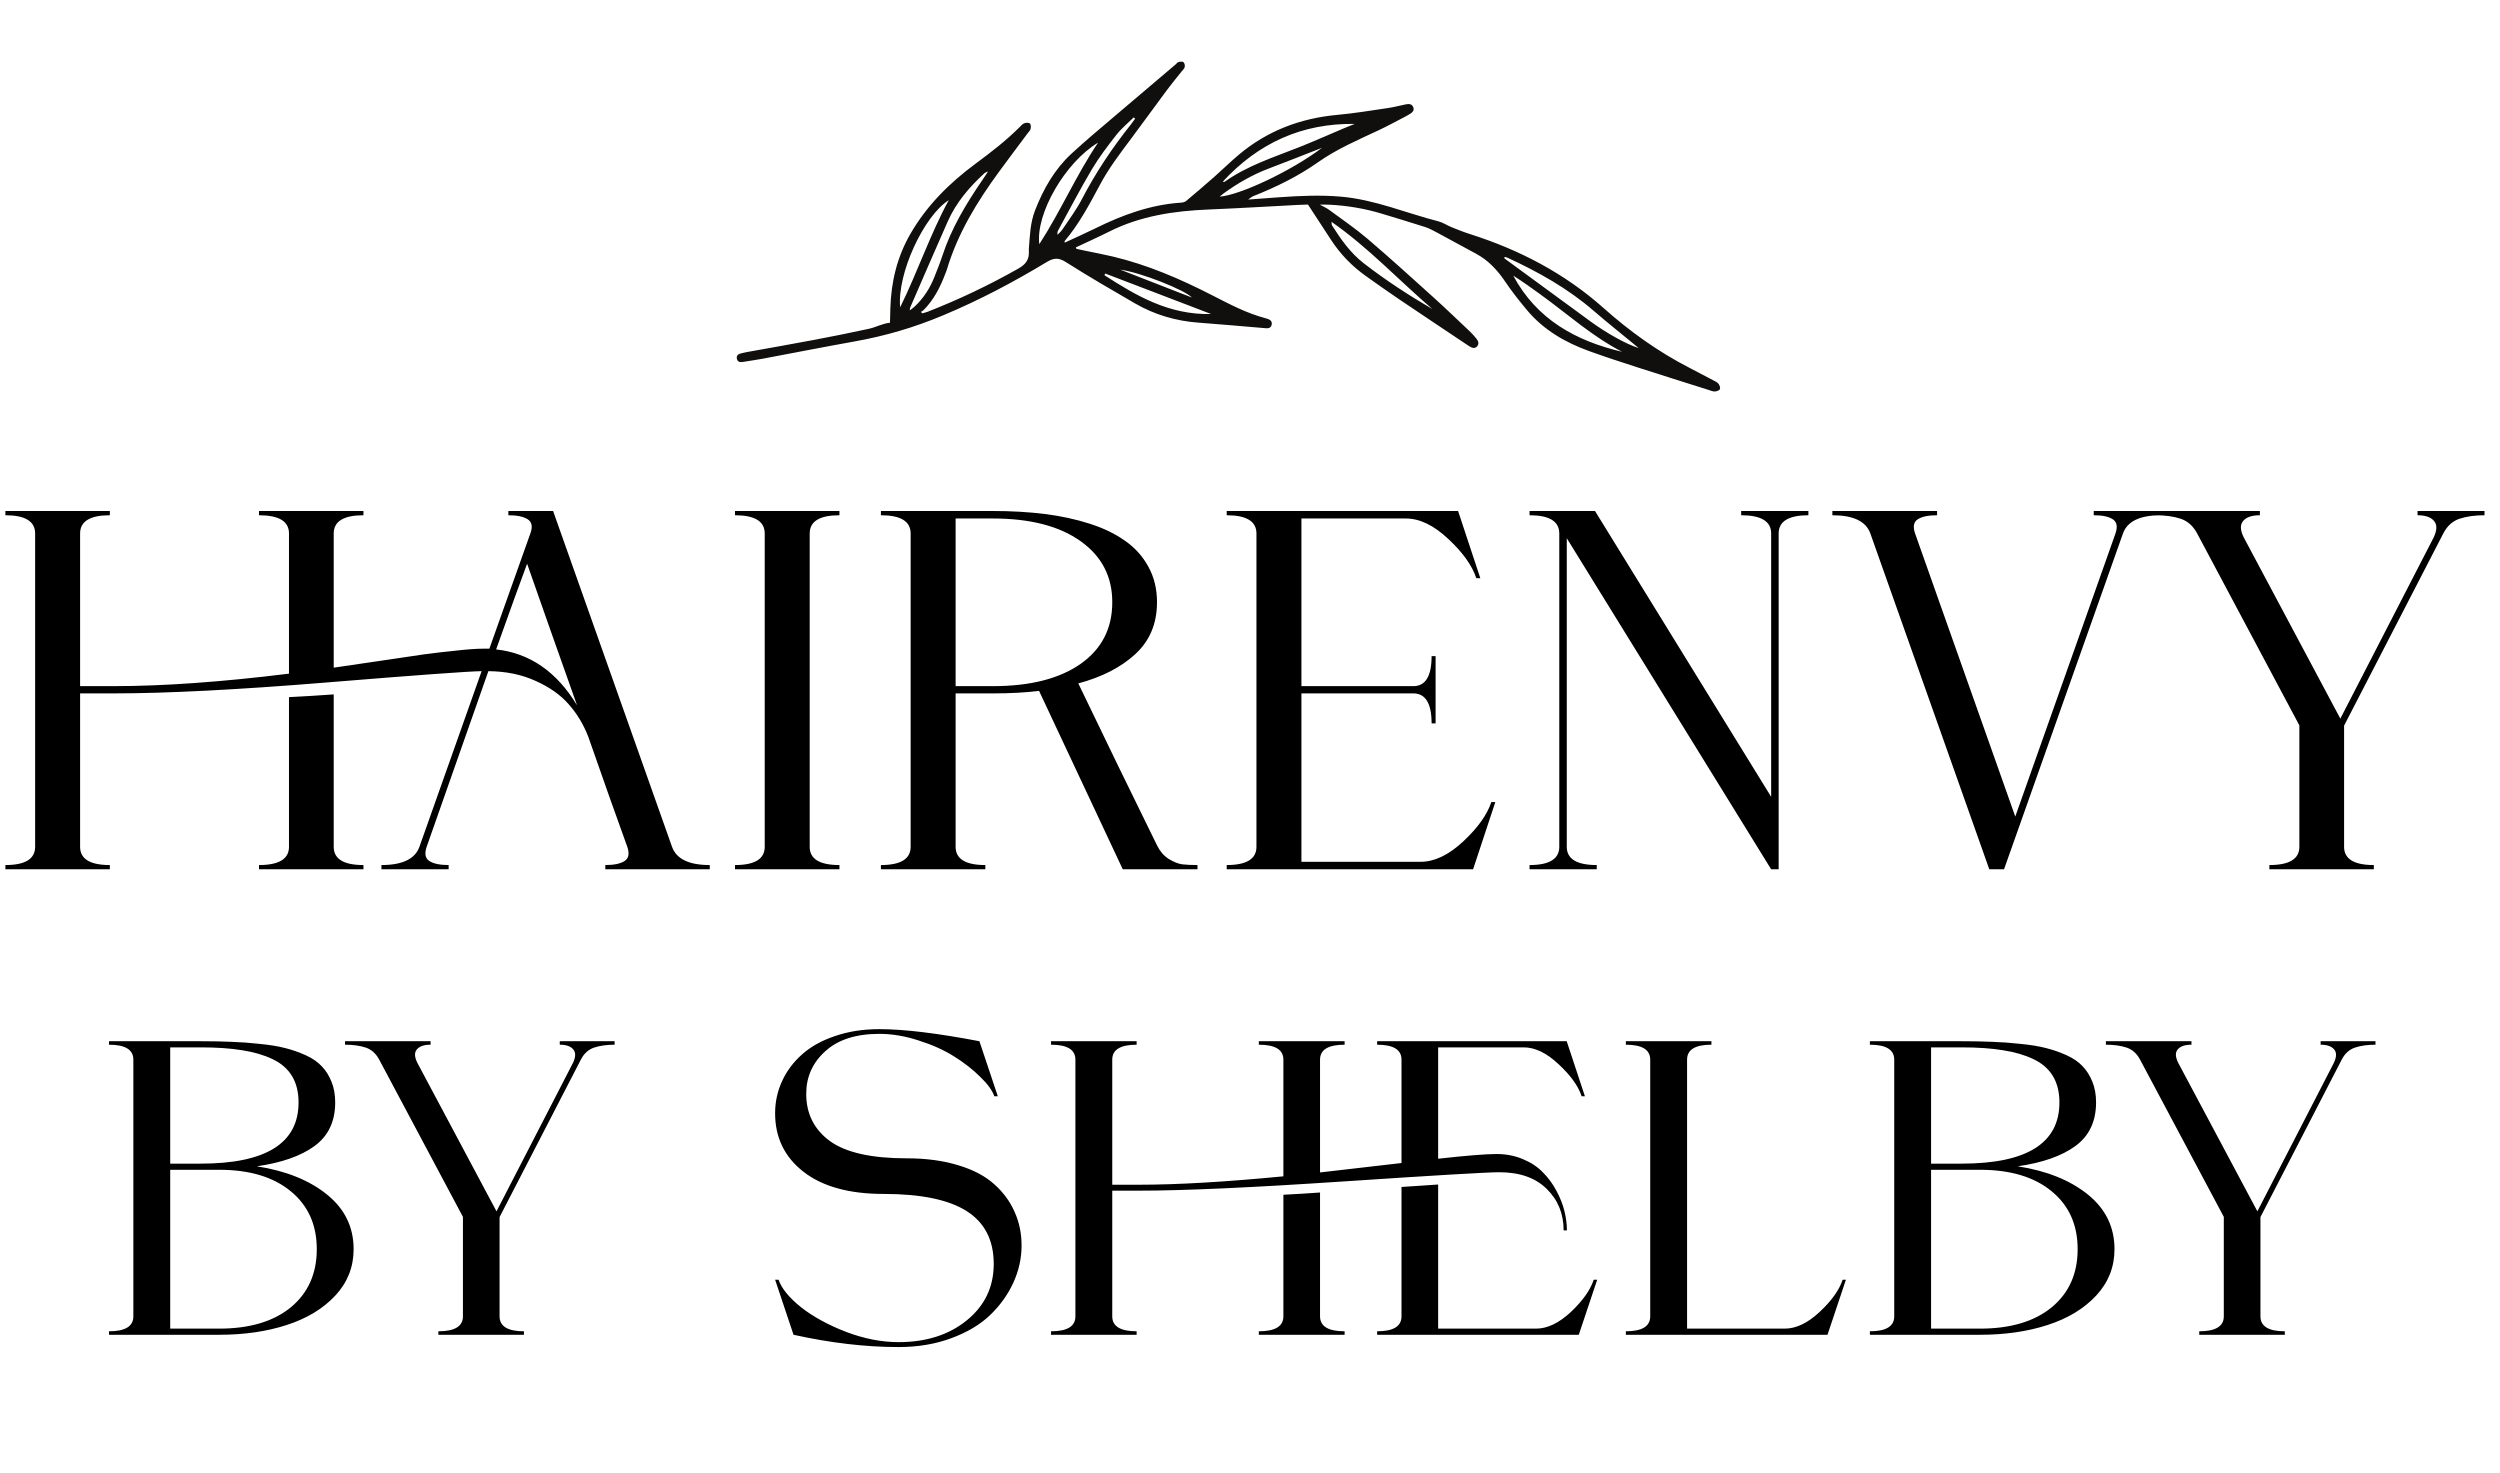 <svg width="811" height="478" viewBox="0 0 811 478" fill="none" xmlns="http://www.w3.org/2000/svg">
<path d="M386.644 96.516C384.465 94.114 370.137 88.397 363.394 87.467C371.144 90.483 378.894 93.499 386.644 96.516ZM362.123 43.778C359.295 47.386 356.501 51.069 354.167 54.999C350.346 61.432 346.902 68.087 343.307 74.653C343.087 75.054 342.928 75.489 343.085 76.155C343.627 75.562 344.259 75.028 344.697 74.368C346.812 71.18 349.148 68.1 350.902 64.723C355.394 56.077 360.76 48.032 366.824 40.422C367.321 39.798 367.772 39.138 368.244 38.495C368.087 38.359 367.93 38.224 367.773 38.088C365.874 39.973 363.76 41.69 362.123 43.778ZM358.512 88.722C358.439 88.91 358.366 89.099 358.293 89.287C368.677 95.98 379.245 102.2 392.889 101.869C381.169 97.387 369.84 93.055 358.512 88.722ZM411.493 54.709C406.257 56.691 401.48 59.464 396.964 62.72C396.578 62.999 396.224 63.32 395.648 63.789C402.275 63.323 419.07 55.373 428.871 47.946C423.08 50.204 417.306 52.508 411.493 54.709ZM307.78 64.93C299.699 70.021 290.989 88.782 292.009 99.692C297.782 87.963 301.771 75.932 307.78 64.93ZM431.94 71.95C432.025 72.627 431.979 72.917 432.097 73.102C434.984 77.633 438.049 82.022 442.359 85.37C449.431 90.86 456.925 95.736 464.692 100.278C453.815 90.978 444.033 80.4 431.94 71.95ZM337.146 79.216C344.12 68.47 349.049 56.916 356.204 46.274C345.59 52.645 335.94 69.26 337.146 79.216ZM319.453 56.104C314.5 60.62 310.193 65.649 307.457 71.818C303.321 81.142 299.29 90.511 295.222 99.864C295.159 100.008 295.187 100.191 295.143 100.695C295.795 100.178 296.315 99.823 296.767 99.396C299.603 96.72 301.662 93.52 303.09 89.918C303.998 87.627 304.931 85.34 305.695 83C308.575 74.176 313.28 66.313 318.479 58.702C319.085 57.816 319.674 56.92 320.536 55.631C319.859 55.922 319.609 55.962 319.453 56.104ZM488.144 83.9C497.422 90.698 506.7 97.497 515.986 104.288C521.073 108.007 527.526 111.662 531.618 112.918C531.136 112.525 530.651 112.134 530.174 111.738C525.772 108.106 521.299 104.557 516.986 100.825C508.585 93.559 499.018 88.206 488.984 83.581C488.758 83.477 488.503 83.433 488.255 83.383C488.199 83.372 488.121 83.458 487.918 83.583C488.044 83.763 488.077 83.852 488.144 83.9ZM499.688 95.485C496.8 93.397 493.901 91.321 490.891 89.405C498.473 103.555 511.117 110.587 526.208 114.121C516.482 109.121 508.437 101.809 499.688 95.485ZM396.619 58.981C396.995 58.966 397.203 59.023 397.313 58.944C404.633 53.725 413.136 51.044 421.374 47.776C426.366 45.796 431.271 43.6 436.219 41.51C437.296 41.054 438.388 40.635 439.475 40.198C422.36 39.948 408.201 46.398 396.619 58.981ZM349.171 80.718C349.996 80.897 350.82 81.083 351.647 81.256C354.74 81.904 357.85 82.477 360.925 83.205C372.313 85.903 382.956 90.52 393.317 95.828C398.868 98.672 404.371 101.6 410.458 103.213C411.531 103.498 412.834 103.881 412.534 105.323C412.228 106.802 410.837 106.489 409.767 106.402C402.785 105.839 395.81 105.174 388.824 104.67C381.443 104.137 374.533 102.094 368.159 98.403C360.625 94.04 353.088 89.667 345.742 85.003C343.403 83.517 341.817 83.647 339.591 84.992C328.774 91.527 317.616 97.419 305.928 102.305C296.426 106.277 287.288 108.971 277.027 110.803C267.106 112.575 257.218 114.533 247.31 116.387C245.213 116.779 243.095 117.061 240.99 117.415C240.024 117.577 239.228 117.398 239.032 116.331C238.836 115.26 239.562 114.817 240.481 114.605C241.065 114.47 241.646 114.327 242.234 114.221C249.461 112.914 256.698 111.66 263.914 110.295C269.955 109.152 275.987 107.945 281.992 106.632C284.113 106.169 286.422 104.894 288.709 104.698C288.756 102.916 288.792 101.481 288.832 100.047C289.071 91.49 291.005 83.389 295.308 75.907C300.628 66.656 308.056 59.315 316.563 53.031C321.514 49.373 326.361 45.63 330.721 41.283C331.202 40.804 331.679 40.221 332.278 39.986C332.819 39.774 333.729 39.739 334.096 40.058C334.444 40.361 334.459 41.264 334.321 41.831C334.191 42.368 333.679 42.815 333.323 43.294C330.272 47.396 327.191 51.476 324.17 55.601C316.986 65.409 310.681 75.686 307.169 87.438C307.023 87.926 306.813 88.395 306.632 88.872C304.989 93.204 302.918 97.283 299.591 100.613C299.351 100.852 299.019 101 298.73 101.191C298.892 101.343 299.053 101.495 299.215 101.648C299.829 101.462 300.46 101.317 301.055 101.083C311.164 97.118 320.932 92.465 330.384 87.11C332.806 85.738 333.911 84.139 333.763 81.505C333.748 81.251 333.741 80.993 333.761 80.74C334.089 76.509 334.203 72.263 335.785 68.21C338.481 61.301 342.078 54.948 347.561 49.874C352.249 45.535 357.182 41.456 362.043 37.303C368.459 31.821 374.911 26.38 381.347 20.92C381.671 20.645 381.953 20.212 382.321 20.12C382.84 19.991 383.596 19.907 383.928 20.185C384.276 20.476 384.436 21.262 384.323 21.751C384.201 22.279 383.681 22.722 383.314 23.187C381.782 25.125 380.191 27.019 378.717 28.999C374.801 34.262 370.965 39.585 367.038 44.84C363.416 49.688 359.74 54.493 356.874 59.848C353.459 66.228 350.086 72.635 345.369 78.209C345.329 78.257 345.374 78.374 345.393 78.711C348.772 77.141 352.101 75.672 355.359 74.063C364.156 69.718 373.245 66.383 383.16 65.736C383.721 65.7 384.384 65.531 384.797 65.185C387.864 62.617 390.904 60.017 393.904 57.374C396.591 55.007 399.144 52.486 401.883 50.182C411.124 42.407 421.876 38.356 433.888 37.258C439.408 36.754 444.892 35.837 450.382 35.03C452.322 34.744 454.225 34.209 456.154 33.83C457.136 33.637 458.098 33.739 458.487 34.842C458.839 35.827 458.206 36.444 457.443 36.931C457.01 37.206 456.569 37.466 456.114 37.701C453.159 39.23 450.245 40.844 447.232 42.255C440.504 45.407 433.638 48.351 427.557 52.639C421.011 57.255 413.92 60.711 406.519 63.647C406.097 63.815 405.744 64.157 404.888 64.736C408.711 64.454 411.944 64.206 415.178 63.978C421.744 63.515 428.3 63.228 434.89 63.784C445.928 64.716 456.062 69.102 466.632 71.805C468.095 72.179 469.405 73.104 470.827 73.678C472.804 74.478 474.789 75.275 476.821 75.921C492.898 81.029 507.57 88.676 520.188 99.921C528.771 107.57 538.03 114.196 548.286 119.438C550.793 120.72 553.281 122.045 555.769 123.37C556.369 123.689 557.068 123.975 557.464 124.476C557.831 124.936 558.135 125.79 557.938 126.24C557.753 126.665 556.883 126.969 556.302 126.998C555.65 127.03 554.976 126.716 554.325 126.51C546.505 124.038 538.678 121.59 530.877 119.069C525.757 117.414 520.636 115.741 515.575 113.918C507.744 111.096 500.691 107.011 495.3 100.537C492.849 97.597 490.458 94.584 488.321 91.414C485.8 87.667 482.853 84.472 478.839 82.309C474.556 80.001 470.298 77.654 466.007 75.357C464.814 74.718 463.6 74.06 462.315 73.648C457.684 72.16 453.015 70.766 448.357 69.349C442.77 67.648 437.054 66.693 431.224 66.4C430.339 66.355 429.449 66.384 428.146 66.376C429.438 67.095 430.377 67.493 431.174 68.081C435.357 71.169 439.682 74.102 443.629 77.468C450.897 83.667 457.965 90.094 465.055 96.497C469.106 100.155 473.034 103.944 476.999 107.694C477.677 108.336 478.284 109.058 478.88 109.778C479.513 110.544 479.939 111.438 479.202 112.317C478.439 113.226 477.51 112.865 476.662 112.341C476.155 112.027 475.666 111.684 475.17 111.352C468.076 106.605 460.968 101.882 453.896 97.1C450.223 94.614 446.598 92.047 442.985 89.471C438.563 86.316 434.846 82.472 431.867 77.935C429.356 74.113 426.865 70.278 424.307 66.36C423.257 66.397 422.148 66.42 421.042 66.477C411.4 66.976 401.763 67.567 392.117 67.961C380.911 68.418 370.001 70.02 359.844 75.124C356.271 76.92 352.614 78.551 348.996 80.258C349.055 80.411 349.113 80.564 349.171 80.718Z" fill="#100F0D"/>
<path d="M108.257 274.705C108.257 278.65 111.472 280.622 117.902 280.622V282H84.022V280.622C90.506 280.622 93.748 278.65 93.748 274.705V226.153C95.315 226.045 97.72 225.91 100.962 225.748C104.204 225.532 106.636 225.37 108.257 225.262V274.705ZM218.005 274.705C219.41 278.65 223.49 280.622 230.244 280.622V282H196.363V280.622C199.173 280.622 201.254 280.19 202.604 279.325C203.955 278.461 204.253 276.921 203.496 274.705C202.577 272.111 200.659 266.762 197.741 258.656C194.877 250.497 192.581 243.958 190.852 239.041C189.285 234.988 187.15 231.449 184.448 228.423C181.8 225.397 178.234 222.884 173.749 220.885C169.264 218.831 164.158 217.778 158.43 217.724C146.65 251.334 139.976 270.328 138.409 274.705C137.653 276.921 137.95 278.461 139.301 279.325C140.652 280.19 142.732 280.622 145.542 280.622V282H123.738V280.622C130.547 280.622 134.654 278.65 136.059 274.705L156.241 217.724C152.026 217.778 135.356 218.993 106.23 221.371C77.159 223.749 54.004 224.938 36.767 224.938H25.986V274.705C25.986 278.65 29.201 280.622 35.632 280.622V282H1.751V280.622C8.181 280.622 11.396 278.65 11.396 274.705V173.062C11.396 169.118 8.181 167.146 1.751 167.146V165.768H35.632V167.146C29.201 167.146 25.986 169.118 25.986 173.062V222.587H36.767C52.923 222.587 71.917 221.236 93.748 218.534V173.062C93.748 169.118 90.506 167.146 84.022 167.146V165.768H117.902V167.146C111.472 167.146 108.257 169.118 108.257 173.062V216.589C111.769 216.103 116.741 215.373 123.171 214.4C129.601 213.428 134.356 212.725 137.437 212.293C140.571 211.861 144.029 211.455 147.812 211.077C151.594 210.645 154.62 210.429 156.89 210.429H158.754L172.047 173.062C172.857 170.847 172.56 169.307 171.155 168.442C169.804 167.578 167.724 167.146 164.914 167.146V165.768H179.423L218.005 274.705ZM160.942 210.672C171.858 211.861 180.612 217.913 187.204 228.828C181.098 211.645 175.694 196.325 170.993 182.87C168.832 188.652 165.481 197.919 160.942 210.672ZM272.312 280.622V282H238.431V280.622C244.861 280.622 248.076 278.65 248.076 274.705V173.062C248.076 169.118 244.861 167.146 238.431 167.146V165.768H272.312V167.146C265.881 167.146 262.666 169.118 262.666 173.062V274.705C262.666 278.65 265.881 280.622 272.312 280.622ZM375.332 274.219C376.251 276.11 377.493 277.569 379.061 278.596C380.628 279.568 382.087 280.163 383.438 280.379C384.788 280.541 386.464 280.622 388.463 280.622V282H364.228L337.074 224.127C332.697 224.667 327.699 224.938 322.079 224.938H314.055H310.002V274.705C310.002 278.65 313.217 280.622 319.647 280.622V282H285.767V280.622C292.197 280.622 295.412 278.65 295.412 274.705V173.062C295.412 169.118 292.197 167.146 285.767 167.146V165.768H322.079C328.131 165.768 333.751 166.092 338.938 166.74C344.126 167.389 348.989 168.442 353.528 169.901C358.067 171.36 361.904 173.225 365.038 175.494C368.226 177.71 370.739 180.52 372.576 183.924C374.413 187.274 375.332 191.084 375.332 195.353C375.332 202.269 372.981 207.889 368.28 212.212C363.633 216.481 357.473 219.642 349.8 221.695C350.881 223.911 355.149 232.746 362.606 248.2C370.118 263.601 374.359 272.273 375.332 274.219ZM314.055 222.587H322.079C334.183 222.587 343.667 220.182 350.529 215.373C357.392 210.564 360.823 203.89 360.823 195.353C360.823 186.977 357.365 180.357 350.448 175.494C343.586 170.631 334.129 168.199 322.079 168.199H310.002V222.587H314.055ZM477.866 282H397.946V280.622C404.377 280.622 407.592 278.65 407.592 274.705V173.062C407.592 169.118 404.377 167.146 397.946 167.146V165.768H473.003L480.217 187.571H478.92C477.569 183.465 474.543 179.223 469.842 174.846C465.141 170.415 460.548 168.199 456.062 168.199H422.182V222.587H458.494C462.439 222.587 464.411 219.345 464.411 212.86H465.708V234.664H464.411C464.411 228.18 462.439 224.938 458.494 224.938H422.182V279.568H460.845C465.33 279.568 469.923 277.38 474.624 273.003C479.379 268.572 482.432 264.303 483.783 260.196H485.08L477.866 282ZM517.988 280.622V282H496.185V280.622C502.615 280.622 505.83 278.65 505.83 274.705V173.062C505.83 169.118 502.615 167.146 496.185 167.146V165.768H517.421L574.564 258.494V173.062C574.564 169.118 571.322 167.146 564.838 167.146V165.768H586.642V167.146C580.211 167.146 576.996 169.118 576.996 173.062V282H574.564L508.262 174.603V274.705C508.262 278.65 511.504 280.622 517.988 280.622ZM606.743 173.062C605.338 169.118 601.231 167.146 594.423 167.146V165.768H628.385V167.146C625.575 167.146 623.494 167.578 622.144 168.442C620.793 169.307 620.495 170.847 621.252 173.062L653.755 264.897L686.258 173.062C687.014 170.847 686.717 169.307 685.366 168.442C684.069 167.578 682.016 167.146 679.206 167.146V165.768H700.929V167.146C694.174 167.146 690.094 169.118 688.689 173.062L650.107 282H645.325L606.743 173.062ZM712.763 173.062C711.466 170.631 709.683 169.037 707.413 168.28C705.144 167.524 702.415 167.146 699.227 167.146V165.768H733.107V167.146C730.514 167.146 728.703 167.767 727.677 169.01C726.65 170.199 726.704 171.955 727.839 174.278L759.207 233.124L789.521 174.278C790.602 171.955 790.629 170.199 789.603 169.01C788.576 167.767 786.793 167.146 784.253 167.146V165.768H805.976V167.146C802.841 167.146 800.14 167.524 797.87 168.28C795.601 169.037 793.844 170.631 792.602 173.062L760.423 235.394V274.705C760.423 278.65 763.638 280.622 770.068 280.622V282H736.188V280.622C742.672 280.622 745.914 278.65 745.914 274.705V235.312L712.763 173.062Z" fill="black"/>
<path d="M114.715 405.242C114.715 410.997 112.745 416 108.805 420.25C104.865 424.5 99.618 427.688 93.066 429.812C86.559 431.938 79.232 433 71.086 433H35.359V431.871C40.628 431.871 43.262 430.255 43.262 427.023V343.75C43.262 340.518 40.628 338.902 35.359 338.902V337.773H65.109C68.917 337.773 72.259 337.84 75.137 337.973C78.014 338.061 81.047 338.283 84.234 338.637C87.422 338.947 90.144 339.389 92.402 339.965C94.704 340.54 96.94 341.315 99.109 342.289C101.279 343.263 103.027 344.458 104.355 345.875C105.684 347.247 106.746 348.93 107.543 350.922C108.34 352.87 108.738 355.105 108.738 357.629C108.738 363.783 106.503 368.497 102.031 371.773C97.604 375.005 91.362 377.197 83.305 378.348C92.734 379.809 100.327 382.863 106.082 387.512C111.837 392.16 114.715 398.07 114.715 405.242ZM55.215 339.766V377.484H65.109C86.271 377.484 96.852 370.866 96.852 357.629C96.852 354.264 96.143 351.409 94.727 349.062C93.31 346.716 91.185 344.879 88.352 343.551C85.562 342.223 82.287 341.271 78.523 340.695C74.76 340.076 70.289 339.766 65.109 339.766H55.215ZM55.215 379.477V431.008H71.086C80.958 431.008 88.706 428.706 94.328 424.102C99.951 419.453 102.762 413.167 102.762 405.242C102.762 397.318 99.951 391.053 94.328 386.449C88.706 381.801 80.958 379.477 71.086 379.477H65.109H55.215ZM123.016 343.75C121.953 341.758 120.492 340.452 118.633 339.832C116.773 339.212 114.538 338.902 111.926 338.902V337.773H139.684V338.902C137.559 338.902 136.076 339.411 135.234 340.43C134.393 341.404 134.438 342.842 135.367 344.746L161.066 392.957L185.902 344.746C186.788 342.842 186.81 341.404 185.969 340.43C185.128 339.411 183.667 338.902 181.586 338.902V337.773H199.383V338.902C196.815 338.902 194.602 339.212 192.742 339.832C190.883 340.452 189.444 341.758 188.426 343.75L162.062 394.816V427.023C162.062 430.255 164.697 431.871 169.965 431.871V433H142.207V431.871C147.52 431.871 150.176 430.255 150.176 427.023V394.75L123.016 343.75ZM291.488 435.391C300.475 435.391 307.868 433.022 313.668 428.285C319.467 423.548 322.367 417.461 322.367 410.023C322.367 402.32 319.445 396.609 313.602 392.891C307.758 389.172 298.771 387.312 286.641 387.312C275.484 387.312 266.829 384.922 260.676 380.141C254.522 375.359 251.445 369.029 251.445 361.148C251.445 357.474 252.198 353.999 253.703 350.723C255.208 347.447 257.355 344.569 260.145 342.09C262.934 339.566 266.497 337.574 270.836 336.113C275.174 334.608 279.978 333.855 285.246 333.855C293.215 333.855 304.039 335.161 317.719 337.773L323.695 355.637H322.566C321.902 353.733 320.375 351.63 317.984 349.328C315.638 346.982 312.805 344.768 309.484 342.688C306.164 340.607 302.312 338.88 297.93 337.508C293.591 336.091 289.363 335.383 285.246 335.383C277.676 335.383 271.832 337.264 267.715 341.027C263.598 344.746 261.539 349.35 261.539 354.84C261.539 361.303 264.107 366.417 269.242 370.18C274.422 373.898 282.701 375.758 294.078 375.758C300.409 375.758 306.009 376.51 310.879 378.016C315.749 379.477 319.645 381.535 322.566 384.191C325.488 386.803 327.68 389.792 329.141 393.156C330.646 396.477 331.398 400.107 331.398 404.047C331.398 408.164 330.513 412.171 328.742 416.066C326.971 419.962 324.448 423.482 321.172 426.625C317.94 429.724 313.734 432.225 308.555 434.129C303.419 436.033 297.73 436.984 291.488 436.984C280.819 436.984 269.464 435.656 257.422 433L251.445 415.137H252.574C253.504 417.926 255.917 420.892 259.812 424.035C263.753 427.134 268.645 429.812 274.488 432.07C280.332 434.284 285.999 435.391 291.488 435.391ZM486.324 380.273C482.473 380.273 465.628 381.27 435.789 383.262C405.951 385.254 383.904 386.25 369.648 386.25H360.816V427.023C360.816 430.255 363.451 431.871 368.719 431.871V433H340.961V431.871C346.229 431.871 348.863 430.255 348.863 427.023V343.75C348.863 340.518 346.229 338.902 340.961 338.902V337.773H368.719V338.902C363.451 338.902 360.816 340.518 360.816 343.75V384.324H369.648C381.911 384.324 397.473 383.417 416.332 381.602V343.75C416.332 340.518 413.676 338.902 408.363 338.902V337.773H436.188V338.902C430.875 338.902 428.219 340.518 428.219 343.75V380.34C428.44 380.296 437.25 379.277 454.648 377.285V343.75C454.648 340.518 452.014 338.902 446.746 338.902V337.773H508.238L514.148 355.637H513.086C511.979 352.272 509.478 348.797 505.582 345.211C501.73 341.581 497.967 339.766 494.293 339.766H466.535V375.891C475.699 374.872 482.008 374.363 485.461 374.363C488.56 374.363 491.415 374.917 494.027 376.023C496.684 377.13 498.853 378.569 500.535 380.34C502.262 382.066 503.723 384.059 504.918 386.316C506.113 388.53 506.977 390.721 507.508 392.891C508.039 395.06 508.305 397.141 508.305 399.133H507.242C507.242 393.732 505.405 389.238 501.73 385.652C498.1 382.066 492.965 380.273 486.324 380.273ZM428.219 427.023C428.219 430.255 430.875 431.871 436.188 431.871V433H408.363V431.871C413.676 431.871 416.332 430.255 416.332 427.023V387.578C417.616 387.49 419.586 387.379 422.242 387.246C424.898 387.069 426.891 386.936 428.219 386.848V427.023ZM517.004 415.137H518.133L512.156 433H446.746V431.871C452.014 431.871 454.648 430.255 454.648 427.023V385.055C459.076 384.789 463.038 384.523 466.535 384.258V431.008H498.277C501.952 431.008 505.715 429.215 509.566 425.629C513.418 421.999 515.897 418.501 517.004 415.137ZM598.816 415.137L592.84 433H527.43V431.871C532.698 431.871 535.332 430.255 535.332 427.023V343.75C535.332 340.518 532.698 338.902 527.43 338.902V337.773H555.188V338.902C549.919 338.902 547.285 340.518 547.285 343.75V431.008H578.961C582.635 431.008 586.398 429.215 590.25 425.629C594.146 421.999 596.647 418.501 597.754 415.137H598.816ZM685.941 405.242C685.941 410.997 683.971 416 680.031 420.25C676.091 424.5 670.845 427.688 664.293 429.812C657.785 431.938 650.458 433 642.312 433H606.586V431.871C611.854 431.871 614.488 430.255 614.488 427.023V343.75C614.488 340.518 611.854 338.902 606.586 338.902V337.773H636.336C640.143 337.773 643.486 337.84 646.363 337.973C649.241 338.061 652.273 338.283 655.461 338.637C658.648 338.947 661.371 339.389 663.629 339.965C665.931 340.54 668.167 341.315 670.336 342.289C672.505 343.263 674.254 344.458 675.582 345.875C676.91 347.247 677.973 348.93 678.77 350.922C679.566 352.87 679.965 355.105 679.965 357.629C679.965 363.783 677.729 368.497 673.258 371.773C668.831 375.005 662.589 377.197 654.531 378.348C663.961 379.809 671.553 382.863 677.309 387.512C683.064 392.16 685.941 398.07 685.941 405.242ZM626.441 339.766V377.484H636.336C657.497 377.484 668.078 370.866 668.078 357.629C668.078 354.264 667.37 351.409 665.953 349.062C664.536 346.716 662.411 344.879 659.578 343.551C656.789 342.223 653.513 341.271 649.75 340.695C645.987 340.076 641.516 339.766 636.336 339.766H626.441ZM626.441 379.477V431.008H642.312C652.185 431.008 659.932 428.706 665.555 424.102C671.177 419.453 673.988 413.167 673.988 405.242C673.988 397.318 671.177 391.053 665.555 386.449C659.932 381.801 652.185 379.477 642.312 379.477H636.336H626.441ZM694.242 343.75C693.18 341.758 691.719 340.452 689.859 339.832C688 339.212 685.764 338.902 683.152 338.902V337.773H710.91V338.902C708.785 338.902 707.302 339.411 706.461 340.43C705.62 341.404 705.664 342.842 706.594 344.746L732.293 392.957L757.129 344.746C758.014 342.842 758.036 341.404 757.195 340.43C756.354 339.411 754.893 338.902 752.812 338.902V337.773H770.609V338.902C768.042 338.902 765.828 339.212 763.969 339.832C762.109 340.452 760.671 341.758 759.652 343.75L733.289 394.816V427.023C733.289 430.255 735.923 431.871 741.191 431.871V433H713.434V431.871C718.746 431.871 721.402 430.255 721.402 427.023V394.75L694.242 343.75Z" fill="black"/>
</svg>
